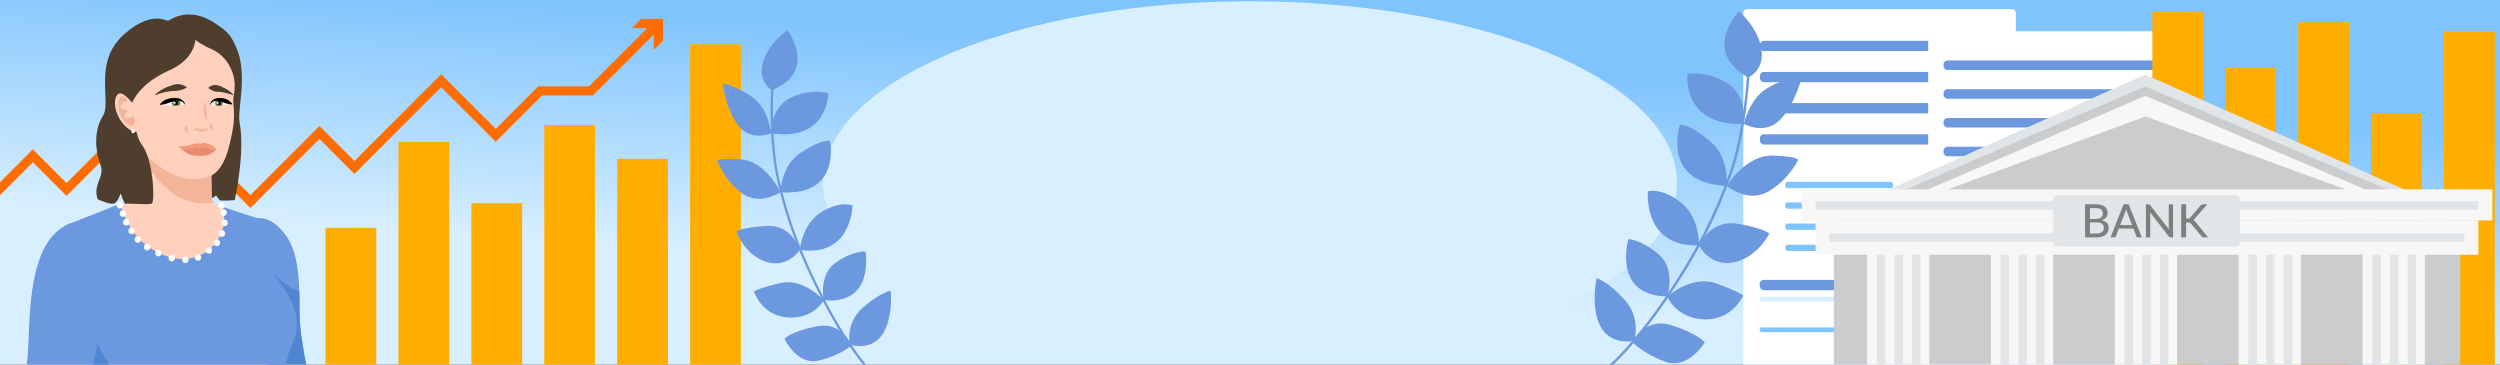 <?xml version="1.0" encoding="UTF-8"?>
<svg id="main" xmlns="http://www.w3.org/2000/svg" xmlns:xlink="http://www.w3.org/1999/xlink" viewBox="0 0 1920 280">
  <rect x="0" y="0" width="1920" height="280" fill="#333333" stroke="none"/>
  <defs>
    <style>
      .cls-1 {
        fill: #ffd0bb;
      }

      .cls-1, .cls-2, .cls-3, .cls-4, .cls-5, .cls-6, .cls-7, .cls-8, .cls-9, .cls-10, .cls-11, .cls-12, .cls-13, .cls-14, .cls-15, .cls-16, .cls-17, .cls-18, .cls-19, .cls-20, .cls-21 {
        stroke-width: 0px;
      }

      .cls-2 {
        fill: url(#_Градієнт_без_назви_3);
      }

      .cls-3 {
        fill: #ff6d00;
      }

      .cls-4 {
        fill: #f29979;
      }

      .cls-5 {
        fill: #f9f3f2;
      }

      .cls-6 {
        fill: #6b98df;
      }

      .cls-7 {
        fill: #80c4fd;
      }

      .cls-8 {
        fill: #d8efff;
      }

      .cls-22 {
        clip-path: url(#clippath-2);
      }

      .cls-9 {
        fill: #f7f7f7;
      }

      .cls-11 {
        fill: none;
      }

      .cls-12 {
        fill: #ffae01;
      }

      .cls-23 {
        clip-path: url(#clippath-1);
      }

      .cls-13 {
        fill: #e88a6d;
      }

      .cls-14 {
        fill: #fff;
      }

      .cls-24 {
        clip-path: url(#clippath);
      }

      .cls-15 {
        fill: #787f50;
      }

      .cls-16 {
        fill: #7e7f7f;
      }

      .cls-25 {
        clip-path: url(#clippath-3);
      }

      .cls-17 {
        fill: #4f3e2e;
      }

      .cls-18 {
        fill: #e2e5e8;
      }

      .cls-19 {
        fill: #caccce;
      }

      .cls-20 {
        fill: #5085d3;
      }

      .cls-21 {
        fill: #f4b49a;
      }
    </style>
    <clipPath id="clippath">
      <rect id="mask-2" data-name="mask" class="cls-11" width="1920" height="280"/>
    </clipPath>
    <linearGradient id="_Градієнт_без_назви_3" data-name="Градієнт без назви 3" x1="954.44" y1="222.47" x2="966.7" y2="40.68" gradientUnits="userSpaceOnUse">
      <stop offset="0" stop-color="#d8efff"/>
      <stop offset="1" stop-color="#80c4fd"/>
    </linearGradient>
    <clipPath id="clippath-1">
      <rect id="mask-3" data-name="mask" class="cls-11" x="1357.34" y="54" width="604.55" height="230.62"/>
    </clipPath>
    <clipPath id="clippath-2">
      <path class="cls-11" d="m141.96,80.19s-3.78-8.38-16.49-.31c0,0,5.02,3.21,16.49.31Z"/>
    </clipPath>
    <clipPath id="clippath-3">
      <path class="cls-11" d="m161.38,80.46s3.02-8.48,14.59-.81c0,0-4.32,3.36-14.59.81Z"/>
    </clipPath>
  </defs>
  <g id="mask">
    <g class="cls-24">
      <g id="main-2" data-name="main">
        <g id="background">
          <rect class="cls-2" width="1920" height="280"/>
          <g id="chart">
            <rect class="cls-12" x="250" y="175" width="39" height="133"/>
            <rect class="cls-12" x="306" y="109" width="39" height="198"/>
            <rect class="cls-12" x="362" y="156" width="39" height="150"/>
            <rect class="cls-12" x="418" y="96" width="39" height="209"/>
            <rect class="cls-12" x="474" y="122" width="39" height="182"/>
            <rect class="cls-12" x="530" y="34" width="39" height="266.08"/>
          </g>
          <g id="file">
            <rect class="cls-14" x="1338.85" y="6.97" width="209.33" height="310.02" rx="3.07" ry="3.07"/>
            <rect class="cls-6" x="1351.63" y="103.11" width="183.77" height="7.91" rx="2.97" ry="2.97"/>
            <rect class="cls-6" x="1351.63" y="79.18" width="183.77" height="7.91" rx="2.97" ry="2.97"/>
            <rect class="cls-6" x="1351.63" y="55.24" width="183.77" height="7.91" rx="2.97" ry="2.97"/>
            <rect class="cls-6" x="1351.63" y="31.31" width="183.77" height="7.91" rx="2.97" ry="2.97"/>
            <rect class="cls-7" x="1371.1" y="139.62" width="82.76" height="4.87" rx="1.83" ry="1.83" transform="translate(2824.95 284.11) rotate(-180)"/>
            <rect class="cls-7" x="1371.1" y="155.44" width="82.76" height="4.87" rx="1.83" ry="1.83" transform="translate(2824.95 315.76) rotate(-180)"/>
            <rect class="cls-7" x="1371.1" y="171.69" width="82.76" height="4.87" rx="1.83" ry="1.83" transform="translate(2824.95 348.24) rotate(-180)"/>
            <rect class="cls-7" x="1371.1" y="187.93" width="82.76" height="4.87" rx="1.83" ry="1.83" transform="translate(2824.95 380.72) rotate(-180)"/>
            <rect class="cls-6" x="1351.46" y="214.95" width="91.66" height="7.91" rx="2.97" ry="2.97"/>
            <rect class="cls-8" x="1351.46" y="227.72" width="127.77" height="3.65" rx="1.37" ry="1.37"/>
            <rect class="cls-7" x="1351.46" y="251.46" width="162.03" height="3.65" rx="1.37" ry="1.37"/>
          </g>
          <g id="file-2" data-name="file">
            <rect class="cls-14" x="1480.85" y="24" width="193.09" height="285.98" rx="3.07" ry="3.07"/>
            <rect class="cls-6" x="1492.64" y="112.69" width="169.52" height="7.3" rx="2.97" ry="2.97"/>
            <rect class="cls-6" x="1492.64" y="90.61" width="169.52" height="7.3" rx="2.97" ry="2.97"/>
            <rect class="cls-6" x="1492.64" y="68.53" width="169.52" height="7.3" rx="2.97" ry="2.97"/>
            <rect class="cls-6" x="1492.64" y="46.45" width="169.52" height="7.3" rx="2.97" ry="2.97"/>
            <rect class="cls-7" x="1510.6" y="146.37" width="76.34" height="4.49" rx="1.83" ry="1.83" transform="translate(3097.53 297.23) rotate(-180)"/>
            <rect class="cls-7" x="1510.6" y="160.96" width="76.34" height="4.49" rx="1.83" ry="1.83" transform="translate(3097.53 326.41) rotate(-180)"/>
            <rect class="cls-7" x="1510.6" y="175.94" width="76.34" height="4.49" rx="1.83" ry="1.83" transform="translate(3097.53 356.38) rotate(-180)"/>
            <rect class="cls-7" x="1510.6" y="190.93" width="76.34" height="4.49" rx="1.83" ry="1.83" transform="translate(3097.53 386.34) rotate(-180)"/>
            <rect class="cls-6" x="1492.48" y="215.85" width="84.55" height="7.3" rx="2.97" ry="2.97"/>
            <rect class="cls-8" x="1492.48" y="227.64" width="117.86" height="3.37" rx="1.37" ry="1.37"/>
            <rect class="cls-7" x="1492.48" y="249.53" width="149.46" height="3.37" rx="1.37" ry="1.37"/>
          </g>
          <ellipse class="cls-8" cx="960" cy="140" rx="328" ry="139"/>
          <g id="_1" data-name="1">
            <path class="cls-6" d="m592.97,69.28s-11.29-6.16-7.03-21.33c4.26-15.17,18.81-24.7,18.81-24.7,0,0,23.87,30.98-11.78,46.03Z"/>
            <path class="cls-6" d="m592.29,102.38s-1.68-18.18-13.83-27.25c-12.15-9.07-23.45-11.06-23.45-11.06,0,0,2.27,19.83,11.99,32.43,9.72,12.6,25.29,5.88,25.29,5.88Z"/>
            <path class="cls-6" d="m599.47,147.63s-11-23.72-30.4-25.18c-19.41-1.46-17.95,1.31-17.95,1.31,0,0,4.98,14.58,18.61,24.58,13.63,10,29.74-.71,29.74-.71Z"/>
            <path class="cls-6" d="m614.27,191.9s-5.91-19.5-25.37-18.41c-19.46,1.09-23.39,4.39-23.39,4.39,0,0,6.41,18.05,23.05,23.25,16.65,5.19,25.71-9.23,25.71-9.23Z"/>
            <path class="cls-6" d="m632.6,230.55s-15.52-17.49-33.65-13.1c-18.13,4.4-19.89,6.38-19.89,6.38,0,0,5.64,18.5,25.8,19.97,20.16,1.47,27.75-13.25,27.75-13.25Z"/>
            <path class="cls-6" d="m653.79,265.39s-6.84-18.73-26.55-14.8c-19.7,3.93-24.76,9.52-24.76,9.52,0,0,9.54,20.95,26.63,16.72,17.09-4.22,24.67-11.44,24.67-11.44Z"/>
            <path class="cls-6" d="m592.29,102.38s-.75-19.66,14.74-27.26c15.5-7.6,29.16-3.57,29.16-3.57,0,0-.05,37.53-43.91,30.82Z"/>
            <path class="cls-6" d="m599.47,147.63s-.12-20.5,16.2-30.88c16.32-10.38,21.72-8.64,21.72-8.64,0,0,9.17,42.89-37.92,39.52Z"/>
            <path class="cls-6" d="m614.27,191.9s1.59-19.94,16.61-29.08c15.02-9.14,23.86-5.02,23.86-5.02,0,0-.53,39.99-40.47,34.1Z"/>
            <path class="cls-6" d="m632.6,230.55s-4.04-19.67,9.3-28.93c13.34-9.26,22.81-8.47,22.81-8.47,0,0,7.34,41.25-32.12,37.4Z"/>
            <path class="cls-6" d="m652.52,264.8s-3.45-16.7,10.09-28.52c13.54-11.82,21.51-13.01,21.51-13.01,0,0,4.83,50.15-31.59,41.53Z"/>
            <path class="cls-6" d="m667.36,285.35c-.16-.17-16.34-17.38-35.54-54.4-9.32-17.97-16.6-34.16-22.27-49.5-5.04-13.65-9.07-27.27-12.67-42.86-3.56-15.42-4.66-33.22-4.95-45.45-.38-15.56.35-27.22.79-31.2l1.75.19c-1.16,10.53-2.32,48.11,4.13,76.06,7.34,31.81,17.42,58.44,34.79,91.94,19.07,36.77,35.09,53.83,35.25,53.99l-1.27,1.21Z"/>
          </g>
          <g id="_1-2" data-name="1">
            <path class="cls-6" d="m1342.6,59.54s12.86-5.24,10.13-22.02c-2.73-16.78-17.18-28.77-17.18-28.77,0,0-29.36,30.33,7.05,50.8Z"/>
            <path class="cls-6" d="m1339.3,95.12s4.01-19.29,18.14-27.55c14.13-8.26,26.49-9.01,26.49-9.01,0,0-4.84,20.99-16.79,33.33-11.96,12.34-27.84,3.23-27.84,3.23Z"/>
            <path class="cls-6" d="m1326.12,142.78s14.67-24.1,35.66-23.31c20.99.79,19.09,3.59,19.09,3.59,0,0-7.11,15.03-22.94,24.1-15.83,9.07-31.81-4.38-31.81-4.38Z"/>
            <path class="cls-6" d="m1304.87,188.46s8.71-20.19,29.44-16.66c20.73,3.53,24.55,7.55,24.55,7.55,0,0-9.06,18.58-27.54,22.13-18.48,3.55-26.45-13.02-26.45-13.02Z"/>
            <path class="cls-6" d="m1280.52,227.68s18.77-16.88,37.68-9.96c18.91,6.92,20.56,9.26,20.56,9.26,0,0-8.3,19.15-30.09,18.28-21.8-.87-28.15-17.58-28.15-17.58Z"/>
            <path class="cls-6" d="m1253.57,262.48s9.61-19.25,30.26-12.65c20.65,6.6,25.4,13.21,25.4,13.21,0,0-12.77,21.31-30.59,14.7-17.82-6.6-25.07-15.26-25.07-15.26Z"/>
            <path class="cls-6" d="m1339.3,95.12s3.19-20.99-12.5-31.02c-15.7-10.03-30.84-7.36-30.84-7.36,0,0-4.5,40.25,43.35,38.38Z"/>
            <path class="cls-6" d="m1326.12,142.78s2.62-21.97-13.62-35.09-22.25-11.9-22.25-11.9c0,0-15.04,44.89,35.87,46.99Z"/>
            <path class="cls-6" d="m1304.87,188.46s.72-21.58-14.28-33.2c-15-11.62-24.98-8.28-24.98-8.28,0,0-4.28,42.95,39.26,41.48Z"/>
            <path class="cls-6" d="m1280.52,227.68s6.72-20.61-6.46-32.15c-13.19-11.55-23.44-11.85-23.44-11.85,0,0-12.88,43.34,29.9,44.01Z"/>
            <path class="cls-6" d="m1255.01,261.99s5.73-17.49-7.35-31.81c-13.09-14.32-21.48-16.56-21.48-16.56,0,0-11.26,53.2,28.84,48.37Z"/>
            <path class="cls-6" d="m1236.6,282.23c.19-.16,19.63-16.65,44.71-54.02,12.17-18.14,21.95-34.62,29.89-50.38,7.07-14.02,13.04-28.14,18.79-44.42,5.69-16.1,9.02-35.07,10.82-48.14,2.29-16.65,2.92-29.23,2.94-33.56h-1.9c-.04,11.43-3.35,51.87-13.65,81.06-11.73,33.22-25.77,60.56-48.46,94.38-24.91,37.12-44.16,53.47-44.35,53.63l1.22,1.45Z"/>
          </g>
        </g>
        <g id="arrow">
          <polygon class="cls-3" points="-26.99 176.82 -31.94 171.87 25.23 114.69 51.08 140.54 117.04 74.58 192.3 149.84 245.33 96.8 272.18 123.65 338.8 57.04 380.73 98.96 413.36 66.33 452.4 66.33 501.09 17.65 506.03 22.6 455.3 73.33 416.26 73.33 380.73 108.86 338.8 66.94 272.18 133.55 245.33 106.7 192.3 159.74 117.04 84.48 51.08 150.44 25.23 124.59 -26.99 176.82"/>
          <polygon class="cls-3" points="502.09 38.37 502.1 21.59 485.31 21.59 492.43 14.47 509.22 14.47 509.22 31.25 502.09 38.37"/>
        </g>
        <g id="chart-2" data-name="chart">
          <rect class="cls-12" x="1877" y="24" width="39" height="270"/>
          <rect class="cls-12" x="1821" y="87" width="39" height="206"/>
          <rect class="cls-12" x="1765" y="17" width="39" height="275"/>
          <rect class="cls-12" x="1709" y="52" width="39" height="239"/>
          <rect class="cls-12" x="1653" y="9" width="39" height="281"/>
        </g>
        <g id="bank">
          <g class="cls-23">
            <g id="bank-2" data-name="bank">
              <polygon class="cls-18" points="1397.7 169.31 1900.12 169.31 1647.39 57.29 1397.7 169.31"/>
              <rect class="cls-19" x="1408.41" y="169.31" width="481" height="138.37"/>
              <polygon class="cls-19" points="1408.41 169.31 1889.41 169.31 1647.46 66.35 1408.41 169.31"/>
              <polygon class="cls-9" points="1442.18 162.08 1855.64 162.08 1647.66 73.58 1442.18 162.08"/>
              <polygon class="cls-19" points="1462.77 157.67 1835.05 157.67 1647.79 89.42 1462.77 157.67"/>
              <rect class="cls-9" x="1383.7" y="145.42" width="530.42" height="23.89"/>
              <g id="column">
                <rect class="cls-9" x="1433.94" y="182.49" width="47.77" height="125.19"/>
                <rect class="cls-18" x="1454.94" y="182.49" width="6.59" height="125.19"/>
                <rect class="cls-18" x="1441.35" y="182.49" width="6.59" height="125.19"/>
                <rect class="cls-18" x="1468.53" y="182.49" width="6.59" height="125.19"/>
              </g>
              <g id="column-2" data-name="column">
                <rect class="cls-9" x="1529.07" y="182.49" width="47.77" height="125.19"/>
                <rect class="cls-18" x="1550.07" y="182.49" width="6.59" height="125.19"/>
                <rect class="cls-18" x="1536.48" y="182.49" width="6.59" height="125.19"/>
                <rect class="cls-18" x="1563.66" y="182.49" width="6.59" height="125.19"/>
              </g>
              <g id="column-3" data-name="column">
                <rect class="cls-9" x="1624.2" y="182.49" width="47.77" height="125.19"/>
                <rect class="cls-18" x="1645.2" y="182.49" width="6.59" height="125.19"/>
                <rect class="cls-18" x="1631.61" y="182.49" width="6.59" height="125.19"/>
                <rect class="cls-18" x="1658.79" y="182.49" width="6.59" height="125.19"/>
              </g>
              <g id="column-4" data-name="column">
                <rect class="cls-9" x="1814.46" y="182.49" width="47.77" height="125.19"/>
                <rect class="cls-18" x="1835.46" y="182.49" width="6.59" height="125.19"/>
                <rect class="cls-18" x="1821.87" y="182.49" width="6.59" height="125.19"/>
                <rect class="cls-18" x="1849.05" y="182.49" width="6.59" height="125.19"/>
              </g>
              <g id="column-5" data-name="column">
                <rect class="cls-9" x="1719.33" y="182.49" width="47.77" height="125.19"/>
                <rect class="cls-18" x="1740.33" y="182.49" width="6.59" height="125.19"/>
                <rect class="cls-18" x="1726.74" y="182.49" width="6.59" height="125.19"/>
                <rect class="cls-18" x="1753.92" y="182.49" width="6.59" height="125.19"/>
              </g>
              <rect class="cls-9" x="1394.41" y="169.31" width="509" height="26.36"/>
              <rect class="cls-18" x="1405.11" y="179.19" width="487.59" height="6.59"/>
              <rect class="cls-18" x="1394.41" y="154.48" width="509" height="6.59"/>
              <g id="_1-3" data-name="1">
                <rect class="cls-18" x="1576.91" y="149.84" width="143.31" height="39.53" rx="2.98" ry="2.98"/>
                <g>
                  <path class="cls-16" d="m1609.6,156.89c1.59,0,2.96.15,4.1.46,1.14.31,2.07.75,2.81,1.33.73.58,1.27,1.28,1.62,2.1.35.82.52,1.75.52,2.79,0,.61-.09,1.2-.28,1.77-.19.57-.48,1.1-.87,1.58-.39.49-.88.93-1.47,1.32-.59.39-1.29.71-2.09.97,3.7.73,5.54,2.66,5.54,5.79,0,1.09-.2,2.07-.6,2.97-.4.89-.99,1.66-1.75,2.31-.77.65-1.71,1.15-2.83,1.51s-2.4.53-3.82.53h-9.15v-25.43h8.29Zm-4.52,2.96v8.32h4.34c1.85,0,3.23-.37,4.14-1.12.9-.75,1.35-1.76,1.35-3.04,0-1.45-.43-2.51-1.29-3.17-.86-.66-2.2-.99-4.02-.99h-4.52Zm5.31,19.48c.96,0,1.77-.11,2.45-.34.68-.22,1.23-.53,1.66-.92.43-.39.75-.85.95-1.39s.3-1.12.3-1.76c0-1.26-.44-2.26-1.31-2.98-.87-.73-2.23-1.09-4.06-1.09h-5.31v8.48h5.31Z"/>
                  <path class="cls-16" d="m1644.91,182.32h-2.9c-.33,0-.6-.08-.81-.25-.21-.17-.37-.38-.46-.64l-2.25-5.9h-11.21l-2.25,5.9c-.08.22-.24.43-.46.61-.22.18-.5.27-.81.27h-2.9l10.13-25.43h3.81l10.13,25.43Zm-7.46-9.47l-3.77-9.86c-.27-.67-.54-1.52-.81-2.55-.13.51-.26.98-.4,1.42-.14.44-.27.83-.4,1.17l-3.75,9.83h9.14Z"/>
                  <path class="cls-16" d="m1668.9,156.89v25.43h-1.91c-.3,0-.54-.05-.74-.16s-.39-.28-.59-.51l-14.36-18.58c.02.32.04.63.06.94.02.31.03.6.03.87v17.44h-3.31v-25.43h1.95c.33,0,.58.04.74.12.17.08.35.25.55.52l14.4,18.59c-.04-.34-.06-.68-.08-1-.02-.32-.03-.63-.03-.91v-17.32h3.29Z"/>
                  <path class="cls-16" d="m1678.96,167.89h1.24c.45,0,.81-.06,1.09-.17s.53-.3.75-.58l8.09-9.4c.26-.32.53-.54.8-.66.27-.12.61-.19,1.01-.19h3.22l-9.42,10.84c-.24.31-.47.55-.7.74-.23.19-.47.35-.72.48.65.22,1.22.68,1.7,1.36l9.79,12.01h-3.28c-.24,0-.44-.02-.61-.05s-.32-.09-.44-.15c-.12-.06-.24-.14-.34-.24-.1-.09-.19-.21-.27-.34l-8.38-9.92c-.12-.15-.24-.28-.35-.39s-.25-.19-.41-.26c-.15-.06-.33-.11-.53-.14-.2-.03-.44-.04-.71-.04h-1.54v11.53h-3.77v-25.43h3.77v11Z"/>
                </g>
              </g>
            </g>
          </g>
        </g>
        <g id="woman">
          <path class="cls-17" d="m126.34,18.55s16.97-18.35,43.31,2.55,11.88,60.33,14.35,72.9c4.51,23-3.74,59.73-3.74,59.73,0,0-10.92.73-11.59,0s-2.8-3.75-2.8-3.75c0,0-2.07,3.09-7.97,2.55s-46.9-3.53-49.9-5.53-21.64-39.63-13.32-75.31,31.66-53.14,31.66-53.14Z"/>
          <path class="cls-21" d="m226.08,251.28s2.22,52.94,4.22,58.13-26.02,2.08-26.02,2.08l6.23-46.71,15.57-13.49Z"/>
          <path class="cls-6" d="m232.3,263.74c0,1.04-1.39,6.93-9,6.58-7.61-.35-21.1,3.8-21.1,3.8l-16.61-42.56s.28-6.9,1.02-16.18c1.46-18.63,4.73-46.82,11.16-47.78,0,0,11.7-2.47,23.12,15.18,6.85,10.6,8.5,26.62,8.95,40.84.29,9.46.04,18.11.44,23.8,1,14.25,2.03,15.29,2.03,16.33Z"/>
          <path class="cls-20" d="m237,290c0,1.04-9.39,4.35-17,4-7.61-.35-17.8-19.88-17.8-19.88l-16.61-42.56s.28-6.9,1.02-16.18l23.9-5.62s8.17,10.96,19.33,13.85c.29,9.46.04,18.11.44,23.8,1,14.25,6.73,41.55,6.73,42.59Z"/>
          <path class="cls-1" d="m187.67,167.21s-9.34-1.04-9.23,1.76c.11,2.8-20.54,32.07-20.54,32.07,0,0-7.38,6.93-33.55-.62-26.18-7.55-33.37-41.79-33.37-41.79,0,0,10.54-1.81,15.73-15.3,2.37-6.13,3.1-14.92,3.2-22.68.13-9.31-.65-17.14-.65-17.14l53.01,20.94s0,25.29.5,29.26c.07.56.6,1.21,1.47,1.94,5.36,4.5,23.44,11.55,23.44,11.55Z"/>
          <path class="cls-21" d="m164.23,155.65c-8.92,1.19-20.99.66-31.58-7.13-12.02-8.86-19.08-20.29-22.75-27.87.13-9.31-.65-17.14-.65-17.14l53.01,20.94s0,25.29.5,29.26c.07.56.6,1.21,1.47,1.94Z"/>
          <path class="cls-6" d="m225.04,262.7c-5.06,11.03-6.02,20.29-7.3,28.64-1.67,10.81-1.01,18.07-1.01,18.07l-104.59-2.56h-.01l-31.6-.77-6.01-1.86s-3.78-32.67-7.6-49.03c-.06-.26-.13-.54-.21-.82-.05-.21-.11-.42-.18-.63-5.15-18.1-34.55-73.63-14.09-81.53,21.03-8.13,40.32-15.96,40.32-15.96,0,0,4.4,31.18,37.46,41.24,13.53,4.12,28.46-.57,36.47-12.23,4.41-6.42,7.09-15.08,4.36-26.37,0,0,28.03,9.34,29.06,9.34s9.34,36.33,10.38,41.52,25.95,28.03,14.53,52.94Z"/>
          <path class="cls-1" d="m103.59,94.54s2.08,19.72,13.49,29.06c11.42,9.34,22.84,15.57,38.41,13.49,15.57-2.08,19.72-19.72,22.84-35.29s0-21.8,1.04-26.99,8.3-60.2-45.67-56.05-43.6,64.36-30.1,75.77Z"/>
          <path class="cls-20" d="m112.13,306.85l-31.6-.77-6.01-1.86s-3.78-32.67-7.6-49.03c-.06-.26-.13-.54-.21-.82-.05-.21-.11-.42-.18-.63l4.28-.51s11.45,37.57,41.31,53.61Z"/>
          <path class="cls-21" d="m143.58,96.16c-.21,2.26.3,3.85,1.77,5.58-3.42,1.15-5.22-4.54-1.77-5.58h0Z"/>
          <path class="cls-21" d="m148.09,100.3c.49-1.1,1.76-1.85,3.12-1.88,1.45,0,2.53.74,3.24.81.89.14,1.75-.37,2.75-.56,1.18-.33,3.22.27,3.07,1.73-.67-.87-1.77-.59-2.55-.18-1.03.56-2.23,1.31-3.61,1.06-1.49-.3-2.26-1.05-3.06-1.23-.85-.24-1.87-.2-2.96.26h0Z"/>
          <path class="cls-21" d="m157.97,77.82c.13,3.55.31,7.44.93,10.92.19,1.2.44,2.41.63,3.72-.97-.91-1.67-2.05-2.2-3.25-1.52-3.59-1.53-8.05.63-11.39h0Z"/>
          <path class="cls-21" d="m160.96,94.9c2.68.21,3.59,4.42,1.22,5.71-.61-1.96-.95-3.72-1.22-5.71h0Z"/>
          <path class="cls-13" d="m138,113s4.92,5.23,9,6c16,3,18.87-4.73,18.87-4.73,0,0-7.8-2.23-9.61-2.67s-12.72,3.18-12.72,3.18l-5.54-1.77Z"/>
          <g id="eye">
            <g id="_1-4" data-name="1">
              <g class="cls-22">
                <path class="cls-5" d="m141.96,80.19s-3.78-8.38-16.49-.31c0,0,5.02,3.21,16.49.31Z"/>
                <circle class="cls-15" cx="135.24" cy="79.01" r="3.3"/>
                <circle class="cls-10" cx="135.24" cy="79.01" r="1.65"/>
                <circle class="cls-5" cx="134.07" cy="78.99" r=".83"/>
              </g>
            </g>
            <path class="cls-10" d="m141.81,80.23c-1.73-3.26-5.67-3.26-8.82-2.48-1.64.47-3.12,1.32-4.79,1.76-1.77.46-3.47.93-5.38.97,0,0-.15-.27-.15-.27,2.4-3.18,6.03-4.71,9.89-4.91,1.92-.16,3.93-.09,5.78.67,1.83.76,3.39,2.29,3.76,4.18l-.3.08h0Z"/>
          </g>
          <g id="eye-2" data-name="eye">
            <g id="_1-5" data-name="1">
              <g class="cls-25">
                <path class="cls-5" d="m161.38,80.46s3.02-8.48,14.59-.81c0,0-4.32,3.36-14.59.81Z"/>
                <ellipse class="cls-15" cx="168.2" cy="79.04" rx="2.92" ry="3.3" transform="translate(-4.1 9.39) rotate(-3.16)"/>
                <ellipse class="cls-10" cx="168.2" cy="79.04" rx="1.46" ry="1.65" transform="translate(-4.1 9.39) rotate(-3.16)"/>
                <ellipse class="cls-5" cx="167.16" cy="78.98" rx=".73" ry=".83" transform="translate(-4.1 9.33) rotate(-3.16)"/>
              </g>
            </g>
            <path class="cls-10" d="m161.51,80.49c1.41-3.31,4.9-3.43,7.71-2.74,1.47.42,2.81,1.23,4.31,1.62,1.58.41,3.1.83,4.8.81,0,0,.12-.28.12-.28-2.24-3.1-5.52-4.53-8.94-4.61-1.7-.1-3.48.02-5.09.85-1.59.81-2.91,2.39-3.17,4.29l.27.07h0Z"/>
          </g>
          <path class="cls-4" d="m154.19,110.93s-1.19-1.93-6.65,0c-6.1,2.16-11.03,1.33-11.03,1.33,0,0,5.49,4.74,11.49,1.74,4-2,4.28,1.05,8.01-.53.44-.19.93-.23,1.41-.16.94.13,2.6.5,4.84,1.47,3.61,1.57,3.61-.51,3.61-.51,0,0-1.38-2.03-4.91-3.47-1.96-.8-6-2.16-6.78.13Z"/>
          <path class="cls-6" d="m84.43,222.9c-2.96,12.55-7.63,32.68-11.98,52.59-.48,2.23-.96,4.46-1.44,6.67-2.32,10.79-3.96,17.79-5.12,22.3-2.52,9.86-2.76,7.92-2.76,7.92l-5.17.29-44.67,2.55s3.67-12.99,7.26-35.37c2.94-18.36-.82-65.43,14.97-91.91,3.45-5.81,7.86-10.63,13.48-13.94,15.62-9.19,25.24,2.18,30.95,12.73,5.97,11.03,7.36,23.97,4.48,36.17Z"/>
          <g id="eyebrows">
            <path class="cls-17" d="m119.06,72.59c3.19-2.89,7.17-5.1,11.25-6.5,2.07-.7,4.25-1.68,6.49-1.49,2.24.16,4.5.74,6.48,2.31l-.05.5c-4.19,2.27-7.59,2.51-12,2.58-.75.09-2.24.33-2.98.47-.75.13-2.25.46-2.98.65-1.99.49-3.96,1.15-5.94,1.91l-.26-.43h0Z"/>
            <path class="cls-17" d="m160.12,67.21c3.32-2.79,6.98-2.32,10.43-.44,3.22,1.36,6.24,3.33,8.64,5.85,0,0-.28.42-.28.42-1.59-.58-3.16-1.1-4.75-1.49-2.33-.55-4.68-1.12-7.08-1.02-2.66-.11-4.5-1.05-6.95-2.82,0,0-.02-.5-.02-.5h0Z"/>
          </g>
          <path class="cls-17" d="m149.59,19.45s7.41,22.55-19.59,34.55-30,29-30,29c0,0-13.04-8.3-9.02-35.15s38.2-38.96,58.61-28.41Z"/>
          <path class="cls-17" d="m143.54,23.09s1.97,7.19,18.71,14.55,18,25.53,18,25.53c0,0,6.12-13.12-1.07-31.15s-44.89-24.93-50.04-13.48,14.39,4.54,14.39,4.54Z"/>
          <path class="cls-17" d="m131.17,34.32l1.23-15.77s-13.01-13.68-37.2,7.89-9.19,51.57-16.19,62.57-6,27-2,37-6,15-2,27c0,0,10.53,5,13.26,3s4.28-7.6,4.51-7.3,2.63,8.24,3.43,7.77,18.07,1.04,20.44-.22,1.35-32.64-7.39-44.7-8.95-25.19-8.95-25.19c0,0-6.8-14.87,7.2-26.87s23.67-25.18,23.67-25.18Z"/>
          <path class="cls-1" d="m104.63,83.13s-10.38-15.57-14.53-10.38c-4.15,5.19-1.04,18.22,7.27,25.2s11.88,0,11.88,0l-4.62-14.82Z"/>
          <path class="cls-21" d="m97.9,77.14s-3.38-5.59-5.63-2.24-2.25,14.97,5.63,20.35,5.63-6.93,4.5-5.81-6.76,2.24-6.76,0,3.26-4.11,1.63-4.85-4.83-.5-4.36-2.86.67-3.29,2.82-3.38,2.16-1.21,2.16-1.21Z"/>
          <path class="cls-14" d="m102.26,102.27c1.93,0,1.93-3,0-3s-1.93,3,0,3h0Z"/>
          <path class="cls-14" d="m92.06,155.14c-3.22,0-3.22,5,0,5s3.22-5,0-5Z"/>
          <path class="cls-14" d="m94.36,161.52c-3.22,0-3.22,5,0,5s3.22-5,0-5Z"/>
          <path class="cls-14" d="m96.91,168.16c-3.22,0-3.22,5,0,5s3.22-5,0-5Z"/>
          <path class="cls-14" d="m101,174.8c-3.22,0-3.22,5,0,5s3.22-5,0-5Z"/>
          <path class="cls-14" d="m105.85,181.44c-3.22,0-3.22,5,0,5s3.22-5,0-5Z"/>
          <path class="cls-14" d="m113,187.31c-3.22,0-3.22,5,0,5s3.22-5,0-5Z"/>
          <path class="cls-14" d="m121.68,191.9c-3.22,0-3.22,5,0,5s3.22-5,0-5Z"/>
          <path class="cls-14" d="m131.89,195.73c-3.22,0-3.22,5,0,5s3.22-5,0-5Z"/>
          <path class="cls-14" d="m142.36,197.01c-3.22,0-3.22,5,0,5s3.22-5,0-5Z"/>
          <path class="cls-14" d="m152.06,195.22c-3.22,0-3.22,5,0,5s3.22-5,0-5Z"/>
          <path class="cls-14" d="m160.49,189.86c-3.22,0-3.22,5,0,5s3.22-5,0-5Z"/>
          <path class="cls-14" d="m166.62,183.99c-3.22,0-3.22,5,0,5s3.22-5,0-5Z"/>
          <path class="cls-14" d="m170.45,176.84c-3.22,0-3.22,5,0,5s3.22-5,0-5Z"/>
          <path class="cls-14" d="m172.49,168.67c-3.22,0-3.22,5,0,5s3.22-5,0-5Z"/>
          <path class="cls-14" d="m171.72,160.76c-3.22,0-3.22,5,0,5s3.22-5,0-5Z"/>
          <path class="cls-14" d="m170.19,155.39c-3.22,0-3.22,5,0,5s3.22-5,0-5Z"/>
        </g>
      </g>
    </g>
  </g>
</svg>
